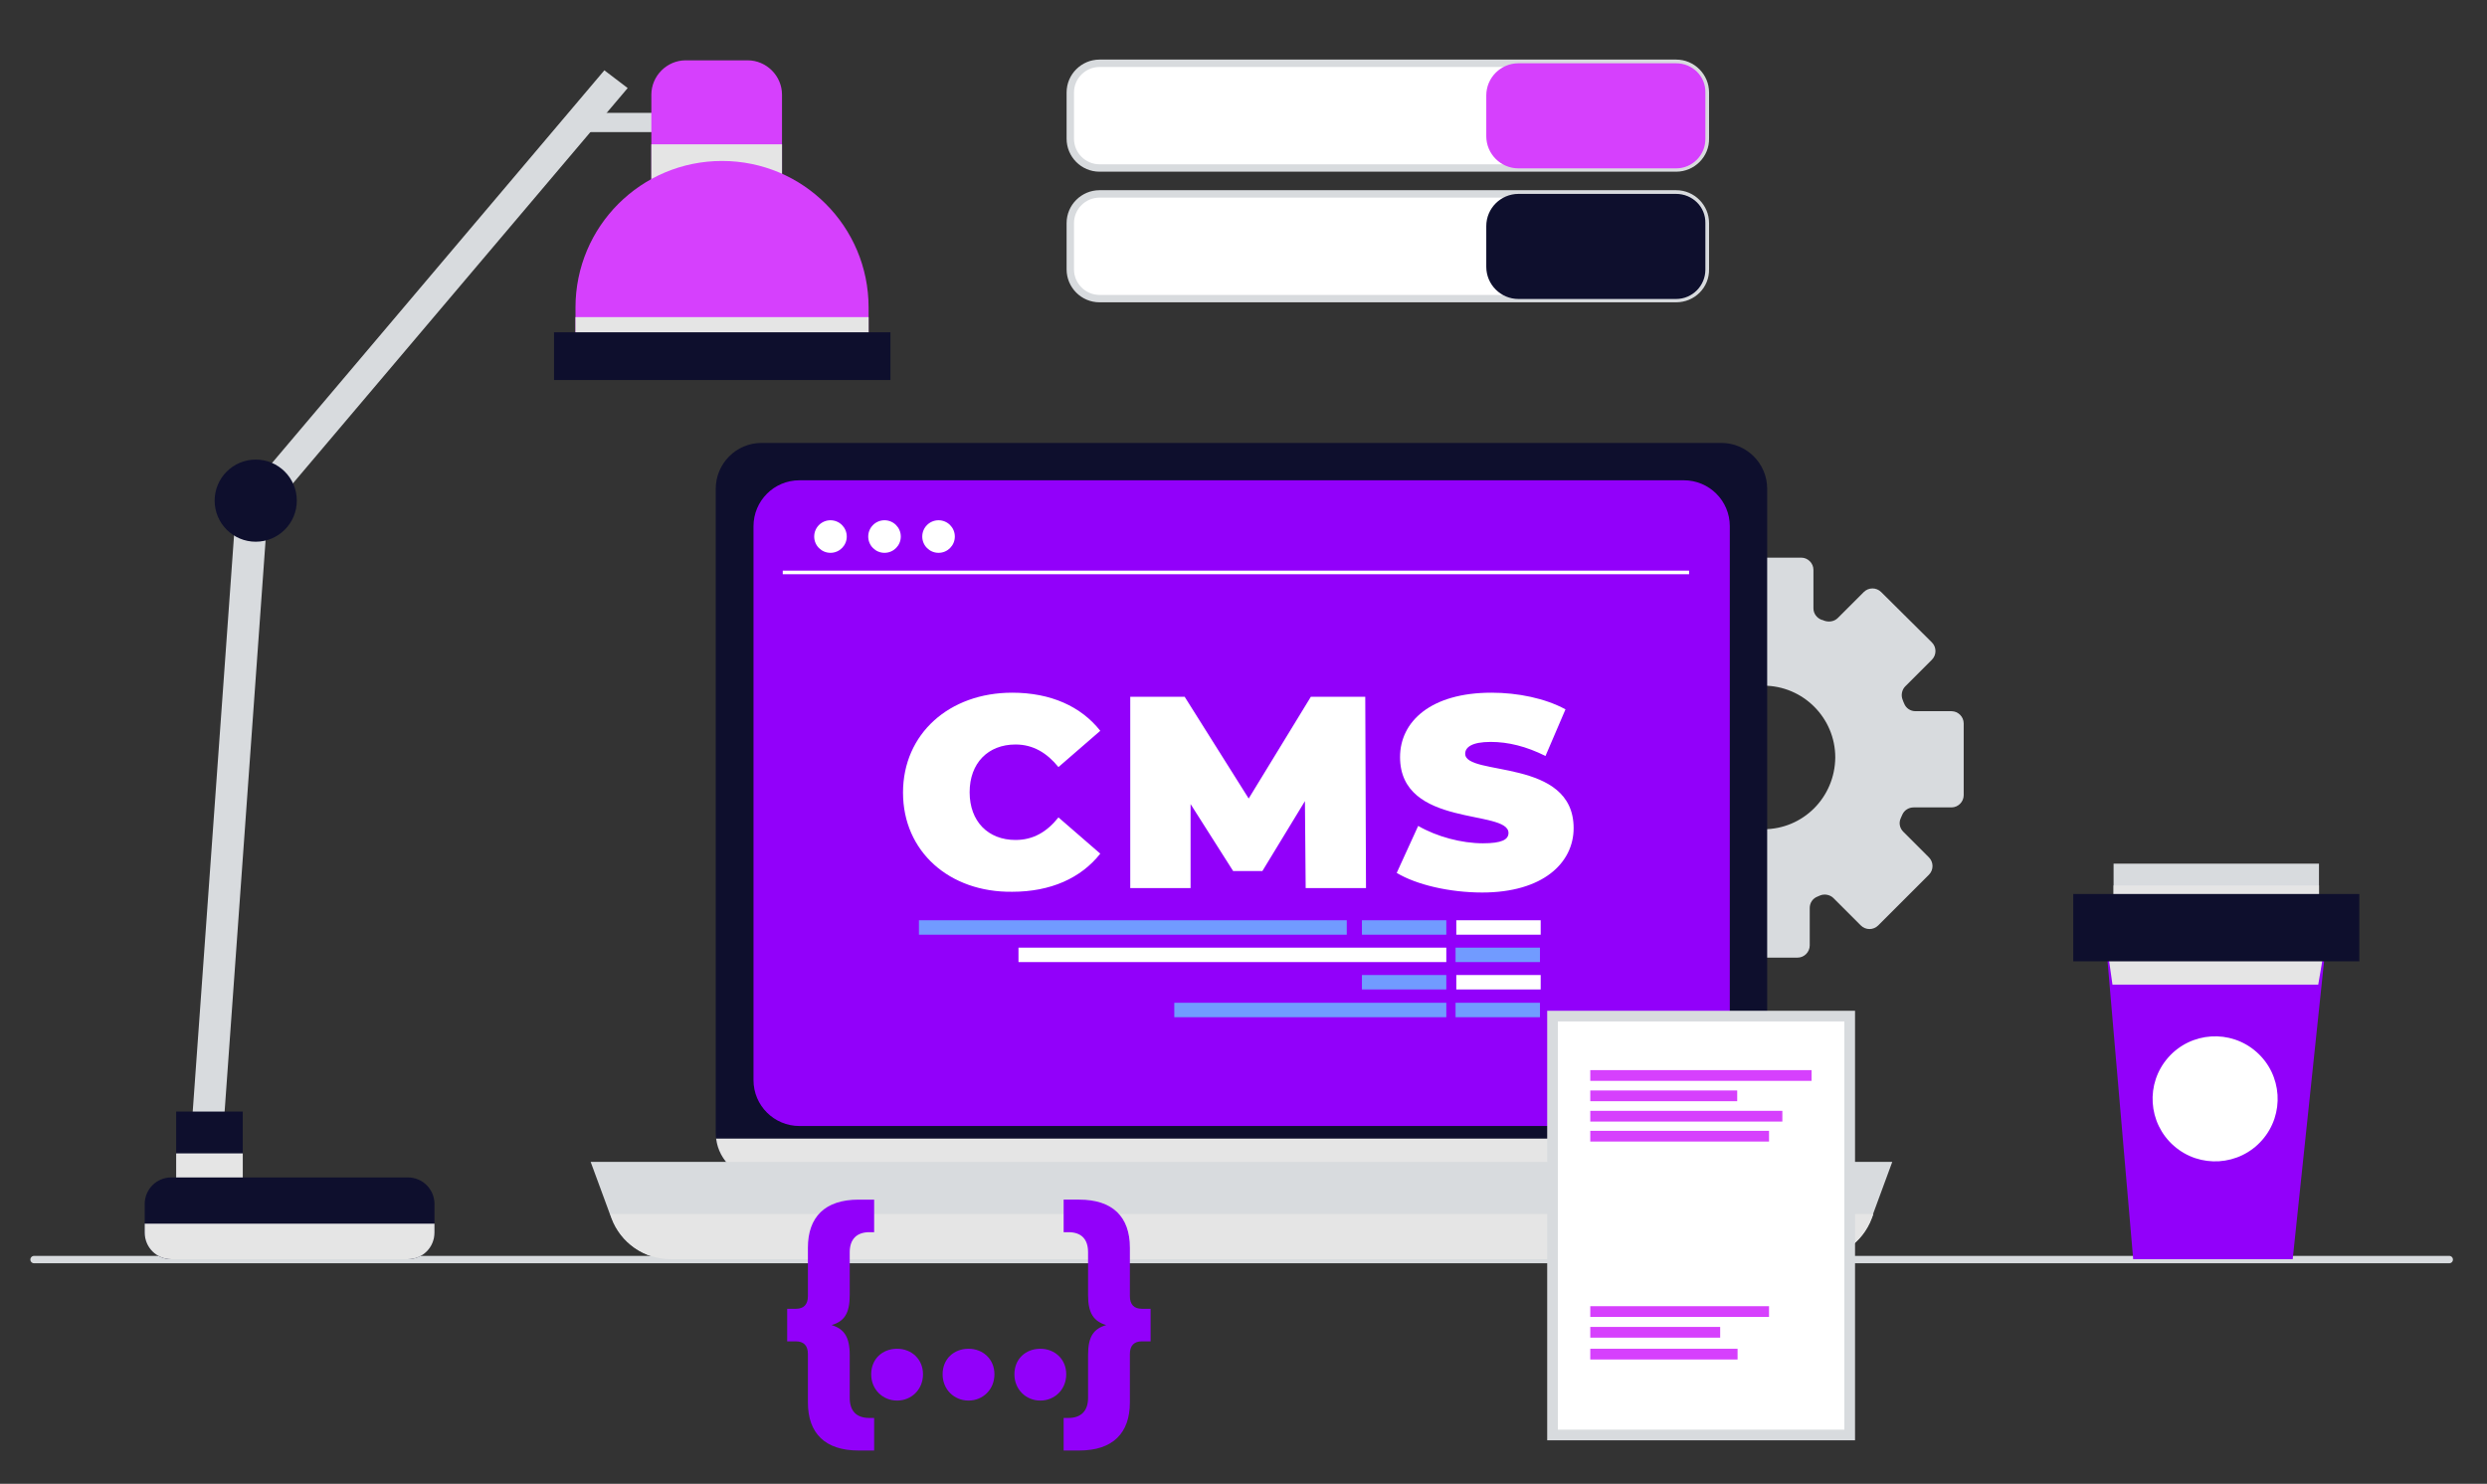 <svg xmlns="http://www.w3.org/2000/svg" xmlns:xlink="http://www.w3.org/1999/xlink" id="Layer_1" x="0px" y="0px" viewBox="0 0 672 401" style="enable-background:new 0 0 672 401;" xml:space="preserve"><rect x="0" y="0" width="672" height="401" fill="#333333" stroke="none"/><style type="text/css">	.st0{fill:none;stroke:#D8DBDE;stroke-width:1.996;stroke-linecap:round;stroke-linejoin:round;stroke-miterlimit:10;}	.st1{fill:#D8DBDE;}	.st2{fill:#0E0F2D;}	.st3{fill:#E5E5E5;}	.st4{fill:#9200FA;}	.st5{fill:#FFFFFF;}	.st6{fill:#719BFF;}	.st7{fill:none;stroke:#FFFFFF;stroke-width:0.973;stroke-miterlimit:10;}	.st8{fill:#D640FD;}	.st9{fill:#FFFFFF;stroke:#D8DBDE;stroke-width:2.881;stroke-miterlimit:10;}	.st10{fill:#FFFFFF;stroke:#D8DBDE;stroke-width:2;stroke-miterlimit:10;}</style><line class="st0" x1="9.2" y1="340.4" x2="661.8" y2="340.4"></line><g>	<g>		<path class="st1" d="M527.3,192.2h-9.7c-1.4,0-2.6-0.8-3.1-2.1c-0.1-0.3-0.3-0.6-0.4-1c-0.5-1.2-0.2-2.7,0.7-3.6l7.2-7.2   c1.3-1.3,1.3-3.4,0-4.7L508.3,160c-1.3-1.3-3.4-1.3-4.7,0l-7,7c-1,1-2.5,1.2-3.8,0.7c-0.2-0.1-0.4-0.2-0.6-0.2   c-1.3-0.5-2.2-1.7-2.2-3.1V154c0-1.8-1.5-3.3-3.3-3.3h-19.4c-1.8,0-3.3,1.5-3.3,3.3v10.4c0,1.4-0.9,2.6-2.2,3.1   c-0.1,0-0.2,0.1-0.3,0.1c-1.3,0.5-2.8,0.3-3.7-0.7l-7.6-7.6c-1.3-1.3-3.4-1.3-4.7,0L431.6,173c-1.3,1.3-1.3,3.4,0,4.7l7.6,7.6   c1,1,1.2,2.5,0.7,3.8c0,0,0,0.1,0,0.1c-0.5,1.3-1.7,2.1-3.1,2.1h-11.1c-1.8,0-3.3,1.5-3.3,3.3V214c0,1.8,1.5,3.3,3.3,3.3h10.8   c1.4,0,2.6,0.9,3.1,2.2c0,0,0,0,0,0c0.5,1.3,0.3,2.7-0.7,3.7l-7.9,7.9c-1.3,1.3-1.3,3.4,0,4.7l13.7,13.7c1.3,1.3,3.4,1.3,4.7,0   l7.5-7.5c1-1,2.5-1.2,3.8-0.7c0.1,0,0.1,0.1,0.2,0.1c1.3,0.5,2.1,1.7,2.1,3.1v11c0,1.8,1.5,3.3,3.3,3.3h19.4   c1.8,0,3.3-1.5,3.3-3.3v-10.1c0-1.4,0.8-2.6,2.1-3.1c0.2-0.1,0.4-0.2,0.7-0.3c1.2-0.5,2.7-0.2,3.6,0.7l7.4,7.4   c1.3,1.3,3.4,1.3,4.7,0l13.7-13.7c1.3-1.3,1.3-3.4,0-4.7l-6.9-6.9c-1-1-1.3-2.4-0.7-3.7c0.1-0.3,0.3-0.6,0.4-0.9   c0.5-1.2,1.7-2,3.1-2h10.2c1.8,0,3.3-1.5,3.3-3.3v-19.4C530.6,193.7,529.1,192.2,527.3,192.2z M476.5,224.1   c-10.7,0-19.4-8.7-19.4-19.4c0-10.7,8.7-19.4,19.4-19.4s19.4,8.7,19.4,19.4C495.8,215.5,487.2,224.1,476.5,224.1z"></path>	</g>	<g>		<g>			<g>				<path class="st2" d="M465.2,318.6H205.8c-6.8,0-12.4-5.5-12.4-12.4V132.1c0-6.8,5.5-12.4,12.4-12.4h259.3     c6.8,0,12.4,5.5,12.4,12.4v174.1C477.6,313,472,318.6,465.2,318.6z"></path>				<g>					<path class="st3" d="M193.5,307.7c0.7,6.1,6,10.9,12.3,10.9h259.3c6.3,0,11.6-4.8,12.3-10.9H193.5z"></path>				</g>			</g>			<path class="st4" d="M455,304.3H216c-6.8,0-12.4-5.5-12.4-12.4V142.2c0-6.8,5.5-12.4,12.4-12.4H455c6.8,0,12.4,5.5,12.4,12.4    v149.7C467.4,298.8,461.9,304.3,455,304.3z"></path>			<g>				<g>					<g>						<path class="st5" d="M244,214.2c0-15.9,12.5-27,29.5-27c10.4,0,18.6,3.7,23.8,10.3l-11.3,9.8c-3.1-3.8-6.8-6.1-11.6-6.1       c-7.4,0-12.4,5-12.4,12.9c0,7.9,5,12.9,12.4,12.9c4.8,0,8.5-2.2,11.6-6.1l11.3,9.8c-5.2,6.6-13.4,10.3-23.8,10.3       C256.5,241.2,244,230.1,244,214.2z"></path>						<path class="st5" d="M352.8,240l-0.2-23.5l-11.5,18.9h-7.9l-11.5-18.1V240h-16.3v-51.7h14.7l17.3,27.5l16.8-27.5h14.7       l0.2,51.7H352.8z"></path>						<path class="st5" d="M377.4,235.9l5.8-12.7c5,2.9,11.7,4.7,17.5,4.7c5.1,0,6.9-1,6.9-2.8c0-6.5-29.3-1.3-29.3-20.5       c0-9.6,8.3-17.4,24.7-17.4c7.1,0,14.5,1.5,20,4.5l-5.4,12.6c-5.2-2.6-10.1-3.8-14.8-3.8c-5.2,0-6.9,1.5-6.9,3.2       c0,6.2,29.3,1,29.3,20.1c0,9.4-8.3,17.4-24.7,17.4C391.7,241.2,382.7,239.1,377.4,235.9z"></path>					</g>				</g>				<g>					<rect x="248.3" y="248.7" class="st6" width="115.6" height="3.9"></rect>					<rect x="368" y="248.7" class="st6" width="22.8" height="3.9"></rect>					<rect x="393.5" y="248.7" class="st5" width="22.8" height="3.9"></rect>					<rect x="368" y="263.5" class="st6" width="22.8" height="3.9"></rect>					<rect x="317.3" y="271" class="st6" width="73.5" height="3.9"></rect>					<rect x="393.5" y="263.5" class="st5" width="22.8" height="3.9"></rect>					<rect x="275.2" y="256.1" class="st5" width="115.6" height="3.9"></rect>					<rect x="393.3" y="256.1" class="st6" width="22.8" height="3.9"></rect>					<rect x="393.3" y="271" class="st6" width="22.8" height="3.9"></rect>				</g>			</g>			<g>				<circle class="st5" cx="224.4" cy="145" r="4.4"></circle>				<circle class="st5" cx="239" cy="145" r="4.4"></circle>				<circle class="st5" cx="253.6" cy="145" r="4.4"></circle>				<line class="st7" x1="211.5" y1="154.7" x2="456.4" y2="154.7"></line>			</g>		</g>		<g>			<path class="st1" d="M489.8,340.3H181.2c-7.1,0-13.5-4.4-16-11.1l-5.6-15.2h351.7l-5.6,15.2C503.2,335.9,496.9,340.3,489.8,340.3    z"></path>			<g>				<g>					<path class="st3" d="M164.9,328.1l0.4,1.1c2.5,6.7,8.8,11.1,16,11.1h308.5c7.1,0,13.5-4.4,16-11.1l0.4-1.1H164.9z"></path>				</g>			</g>		</g>	</g></g><g>	<g>					<rect x="57.8" y="137.2" transform="matrix(0.997 7.148667e-02 -7.148667e-02 0.997 15.969 -3.871)" class="st1" width="8.6" height="167.9"></rect>		<rect x="158.8" y="30.5" class="st1" width="35.8" height="5.2"></rect>		<g>			<polygon class="st1" points="73.5,137.3 169.6,23.8 163.3,19 63.2,137.3    "></polygon>		</g>		<g>			<rect x="47.6" y="300.4" class="st2" width="18" height="23.4"></rect>			<g>				<rect x="47.6" y="311.7" class="st3" width="18" height="12"></rect>			</g>		</g>		<path class="st2" d="M110.2,340.3H46.3c-4,0-7.2-3.2-7.2-7.2v-7.7c0-4,3.2-7.2,7.2-7.2h63.9c4,0,7.2,3.2,7.2,7.2v7.7   C117.4,337.1,114.1,340.3,110.2,340.3z"></path>		<g>			<path class="st3" d="M39.1,330.7v2.4c0,4,3.2,7.2,7.2,7.2h63.9c4,0,7.2-3.2,7.2-7.2v-2.4H39.1z"></path>		</g>		<g>			<g>				<path class="st8" d="M211.4,54.2H176V25.6c0-5.1,4.2-9.3,9.3-9.3h16.7c5.1,0,9.3,4.2,9.3,9.3V54.2z"></path>				<g>					<rect x="176" y="39" class="st3" width="35.3" height="15.1"></rect>				</g>			</g>			<path class="st8" d="M234.7,98.4h-79.2V83.1c0-21.9,17.7-39.6,39.6-39.6h0c21.9,0,39.6,17.7,39.6,39.6V98.4z"></path>			<g>				<rect x="155.5" y="85.7" class="st3" width="79.2" height="12.6"></rect>			</g>			<rect x="149.7" y="89.8" class="st2" width="90.9" height="12.9"></rect>		</g>		<circle class="st2" cx="69.1" cy="135.3" r="11.1"></circle>	</g></g><g>	<path class="st4" d="M224.7,358.1c3.3,1,4.9,3.1,4.9,8.1v11.6c0,3.4,1.7,5.4,5.3,5.4h1.3v8.8H232c-9,0-13.7-4.6-13.7-13v-13.1  c0-2.3-1.2-3.4-3.2-3.4h-2.4v-8.8h2.4c2,0,3.2-1.1,3.2-3.4v-13.1c0-8.3,4.6-13,13.7-13h4.2v8.8h-1.3c-3.5,0-5.3,2-5.3,5.4V350  C229.6,355,228.1,357.1,224.7,358.1z"></path>	<path class="st4" d="M235.4,371.4c0-4.2,3.1-6.9,7-6.9c3.9,0,7,2.8,7,6.9c0,4.1-3.1,7.1-7,7.1C238.5,378.5,235.4,375.5,235.4,371.4  z M254.7,371.4c0-4.2,3.1-6.9,7-6.9c3.9,0,7,2.8,7,6.9c0,4.1-3.1,7.1-7,7.1C257.8,378.5,254.7,375.5,254.7,371.4z M274.1,371.4  c0-4.2,3.1-6.9,7-6.9c3.9,0,7,2.8,7,6.9c0,4.1-3.1,7.1-7,7.1C277.2,378.5,274.1,375.5,274.1,371.4z"></path>	<path class="st4" d="M310.9,353.7v8.8h-2.4c-2,0-3.2,1.1-3.2,3.4V379c0,8.3-4.6,13-13.7,13h-4.2v-8.8h1.3c3.5,0,5.3-2,5.3-5.4  v-11.6c0-5,1.5-7.1,4.9-8.1c-3.3-1-4.9-3.1-4.9-8.1v-11.6c0-3.4-1.7-5.4-5.3-5.4h-1.3v-8.8h4.2c9,0,13.7,4.6,13.7,13v13.1  c0,2.3,1.2,3.4,3.2,3.4H310.9z"></path></g><g>	<rect x="419.5" y="274.6" class="st9" width="80.3" height="113.2"></rect>	<rect x="429.7" y="289.2" class="st8" width="59.8" height="2.9"></rect>	<rect x="429.7" y="294.7" class="st8" width="39.7" height="2.9"></rect>	<rect x="429.7" y="300.2" class="st8" width="51.9" height="2.9"></rect>	<rect x="429.7" y="305.6" class="st8" width="48.3" height="2.9"></rect>	<rect x="429.7" y="353" class="st8" width="48.3" height="2.9"></rect>	<rect x="429.7" y="358.6" class="st8" width="35.1" height="2.9"></rect>	<rect x="429.7" y="364.5" class="st8" width="39.8" height="2.9"></rect></g><g>	<path class="st10" d="M452.9,45.4H297.1c-4.4,0-7.9-3.6-7.9-7.9V25c0-4.4,3.6-7.9,7.9-7.9h155.8c4.4,0,7.9,3.6,7.9,7.9v12.4  C460.9,41.8,457.3,45.4,452.9,45.4z"></path>	<g>		<path class="st8" d="M452.9,17.1h-42.6c-4.8,0-8.7,3.9-8.7,8.7v11c0,4.8,3.9,8.7,8.7,8.7h42.6c4.4,0,7.9-3.6,7.9-7.9V25   C460.9,20.6,457.3,17.1,452.9,17.1z"></path>	</g></g><g>	<path class="st10" d="M452.9,80.7H297.1c-4.4,0-7.9-3.6-7.9-7.9V60.3c0-4.4,3.6-7.9,7.9-7.9h155.8c4.4,0,7.9,3.6,7.9,7.9v12.4  C460.9,77.2,457.3,80.7,452.9,80.7z"></path>	<g>		<path class="st2" d="M452.9,52.4h-42.6c-4.8,0-8.7,3.9-8.7,8.7v11c0,4.8,3.9,8.7,8.7,8.7h42.6c4.4,0,7.9-3.6,7.9-7.9V60.3   C460.9,55.9,457.3,52.4,452.9,52.4z"></path>	</g></g><g>	<g>		<g>			<rect x="571.1" y="233.4" class="st1" width="55.5" height="18.2"></rect>			<rect x="571.1" y="239.3" class="st3" width="55.5" height="12.3"></rect>		</g>		<polygon class="st4" points="619.5,340.3 576.4,340.3 568.8,252 628.8,252   "></polygon>		<g>			<g>				<g>					<polygon class="st3" points="628.8,252 568.8,252 570.8,266.1 626.4,266.1      "></polygon>				</g>			</g>		</g>		<rect x="560.2" y="241.6" class="st2" width="77.3" height="18.2"></rect>	</g>			<ellipse transform="matrix(0.66 -0.751 0.751 0.66 -19.867 550.51)" class="st5" cx="598.8" cy="297.2" rx="16.9" ry="16.9"></ellipse></g></svg>